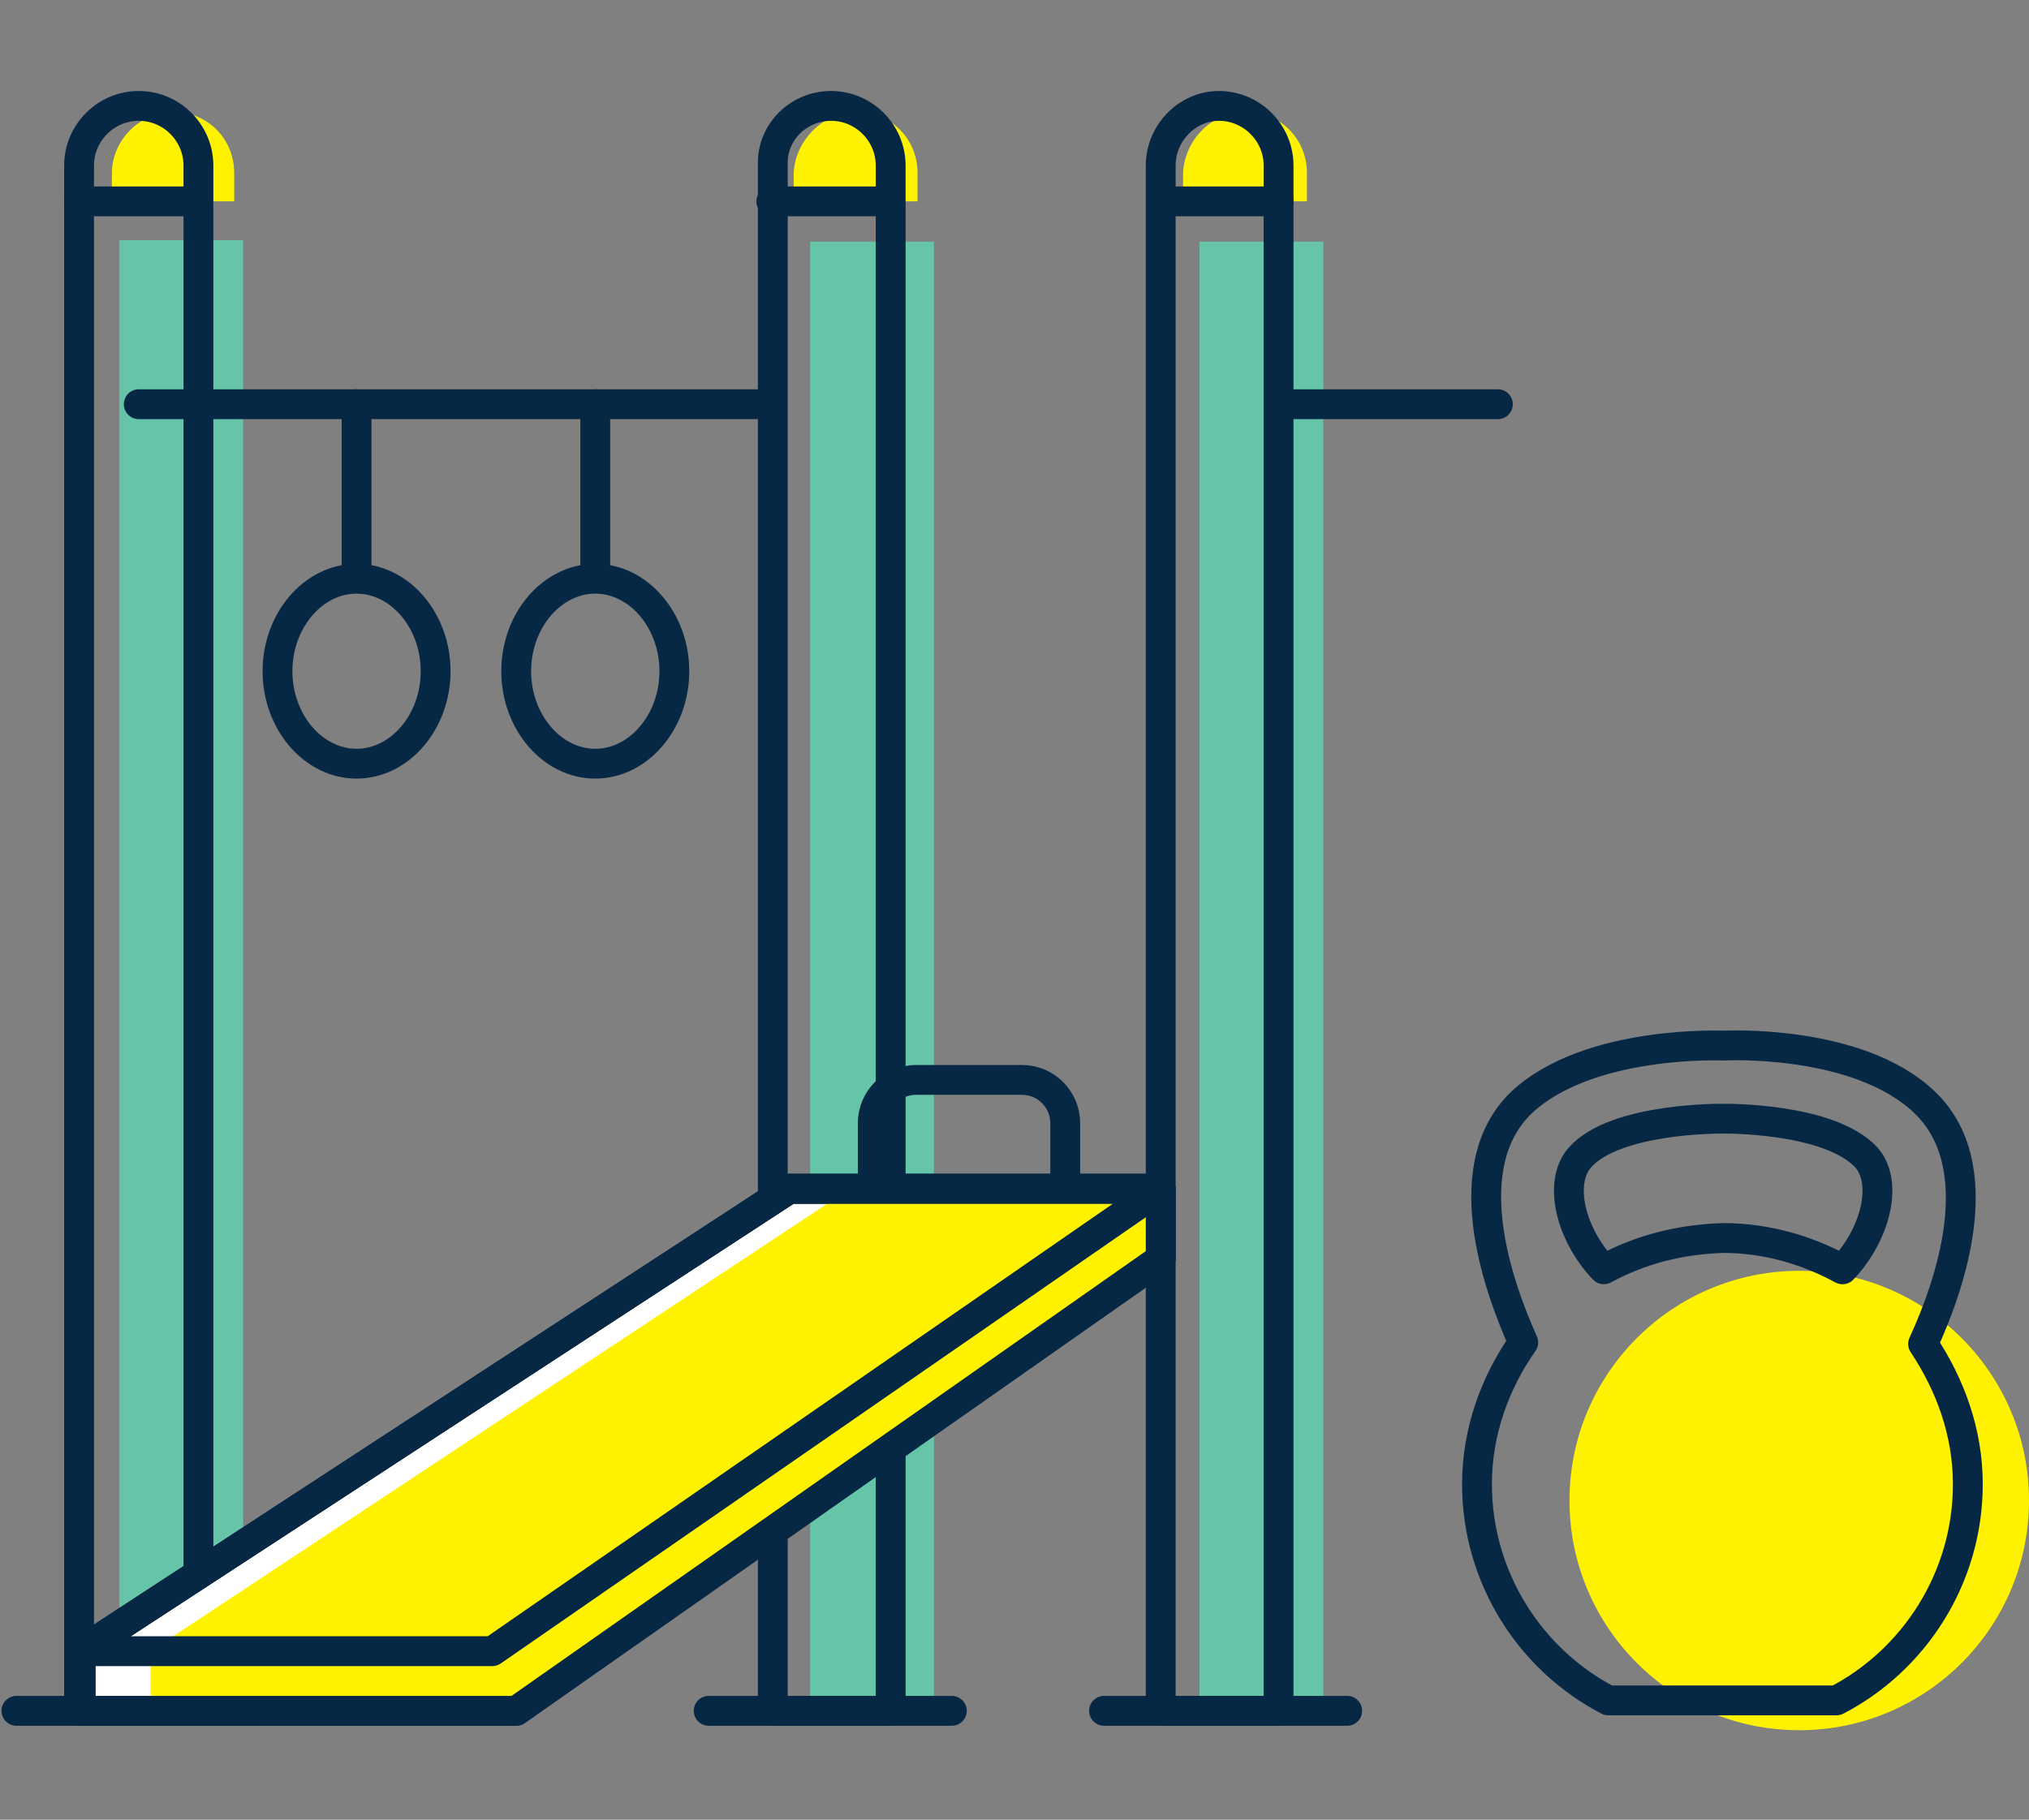 <?xml version="1.0" encoding="UTF-8"?>
<!-- Generator: Adobe Illustrator 27.7.0, SVG Export Plug-In . SVG Version: 6.00 Build 0)  -->
<svg xmlns="http://www.w3.org/2000/svg" xmlns:xlink="http://www.w3.org/1999/xlink" version="1.1" id="Layer_1" x="0px" y="0px" width="136px" height="122px" viewBox="0 0 136 122" style="enable-background:new 0 0 136 122;" xml:space="preserve">
<rect x="0" y="0" width="136" height="122" fill="#808080" stroke="none"/>
<style type="text/css">
	.st0{clip-path:url(#SVGID_00000151542207401963781440000008527878404167684736_);}
	.st1{fill:#FFF200;}
	.st2{fill:#66C4A8;}
	.st3{fill:none;stroke:#072845;stroke-width:2;stroke-linecap:round;stroke-linejoin:round;}
	.st4{fill:#FFFFFF;stroke:#072845;stroke-width:2;stroke-linecap:round;stroke-linejoin:round;}
</style>
<g>
	<defs>
		<rect id="SVGID_1_" y="6" width="136" height="110"></rect>
	</defs>
	<clipPath id="SVGID_00000008136846535393765370000003007482243178954924_">
		<use xlink:href="#SVGID_1_" style="overflow:visible;"></use>
	</clipPath>
	<g style="clip-path:url(#SVGID_00000008136846535393765370000003007482243178954924_);">
		<path class="st1" d="M83.5,7.5c2.3,0,4.1,1.8,4.1,4.1v1.9h-8.3v-1.9C79.4,9.4,81.2,7.5,83.5,7.5z"></path>
		<path class="st1" d="M57.4,7.5c2.3,0,4.1,1.8,4.1,4.1v1.9h-8.3v-1.9C53.3,9.4,55.2,7.5,57.4,7.5z"></path>
		<path class="st1" d="M11.6,7.5c2.3,0,4.1,1.8,4.1,4.1v1.9H7.5v-1.9C7.5,9.4,9.4,7.5,11.6,7.5z"></path>
		<path class="st2" d="M16.3,103.1l-8.3,5v-92h8.3V103.1z"></path>
		<path class="st2" d="M62.6,16.2h-8.3v62.7h8.3V16.2z"></path>
		<path class="st2" d="M88.7,16.2h-8.3v98.5h8.3V16.2z"></path>
		<path class="st2" d="M62.6,114.7h-8.3v-13.1l8.3-5.9V114.7z"></path>
		<path class="st3" d="M9.3,7.1c2.2,0,4,1.8,4,4v103.6H5.3V11.1C5.3,8.9,7.1,7.1,9.3,7.1z"></path>
		<path class="st3" d="M5.3,13.5h7.9"></path>
		<path class="st3" d="M1.1,114.7h16.3"></path>
		<path class="st3" d="M55.7,7.1c2.2,0,4,1.8,4,4v103.6h-7.9V11.1C51.7,8.9,53.5,7.1,55.7,7.1z"></path>
		<path class="st3" d="M51.7,13.5h7.9"></path>
		<path class="st3" d="M47.5,114.7h16.3"></path>
		<path class="st3" d="M81.7,7.1c2.2,0,4,1.8,4,4v103.6h-7.9V11.1C77.8,8.9,79.6,7.1,81.7,7.1z"></path>
		<path class="st3" d="M77.8,13.5h7.9"></path>
		<path class="st3" d="M74,114.7h16.3"></path>
		<path class="st3" d="M9.3,27.1h42.4"></path>
		<path class="st3" d="M58.5,79.7v-4.4c0-1.6,1.3-2.9,2.9-2.9h7.1c1.6,0,2.9,1.3,2.9,2.9v4.4"></path>
		<path class="st3" d="M23.9,27.1v11.6"></path>
		<path class="st3" d="M23.9,51.2c2.9,0,5.3-2.8,5.3-6.2c0-3.4-2.4-6.2-5.3-6.2s-5.3,2.8-5.3,6.2C18.6,48.4,21,51.2,23.9,51.2z"></path>
		<path class="st3" d="M39.9,27.1v11.6"></path>
		<path class="st3" d="M39.9,51.2c2.9,0,5.3-2.8,5.3-6.2c0-3.4-2.4-6.2-5.3-6.2c-2.9,0-5.3,2.8-5.3,6.2C34.6,48.4,37,51.2,39.9,51.2    z"></path>
		<path class="st3" d="M100.4,27.1H85.7"></path>
		<path class="st4" d="M5.4,110.7v4h29.2l43.2-30.3v-4.7H52.9L5.4,110.7z"></path>
		<path class="st1" d="M10.1,114.7v-4l45.5-30.1h22.1v3.8l-43.2,30.3H10.1z"></path>
		<path class="st3" d="M5.4,110.7v4h29.2l43.2-30.3v-4.7H52.9L5.4,110.7z"></path>
		<path class="st3" d="M5.4,110.7l47.5-31h24.9l-44.8,31H5.4z"></path>
		<path class="st1" d="M120.6,116c8.5,0,15.4-6.9,15.4-15.4c0-8.5-6.9-15.4-15.4-15.4s-15.4,6.9-15.4,15.4    C105.2,109.1,112.1,116,120.6,116z"></path>
		<path class="st3" d="M128.9,90.1c1.8-3.9,4.6-11.9,0.1-16.2c-4.5-4.3-13.5-3.8-13.5-3.8s-9-0.4-13.5,3.8    c-4.4,4.2-1.7,12.1,0.1,16.1c-1.9,2.7-3.1,6-3.1,9.5c0,6.3,3.6,11.8,8.8,14.5h15.3c5.2-2.7,8.8-8.2,8.8-14.5    C131.9,96,130.7,92.8,128.9,90.1L128.9,90.1z M107.5,85.1c-2.2-2.3-3.1-5.8-1.6-7.5c2.4-2.7,9.6-2.6,9.6-2.6s7.1-0.1,9.6,2.6    c1.5,1.7,0.6,5.2-1.6,7.5c-2.4-1.3-5.1-2.1-8-2.1C112.5,83.1,109.9,83.8,107.5,85.1L107.5,85.1z"></path>
	</g>
</g>
</svg>

